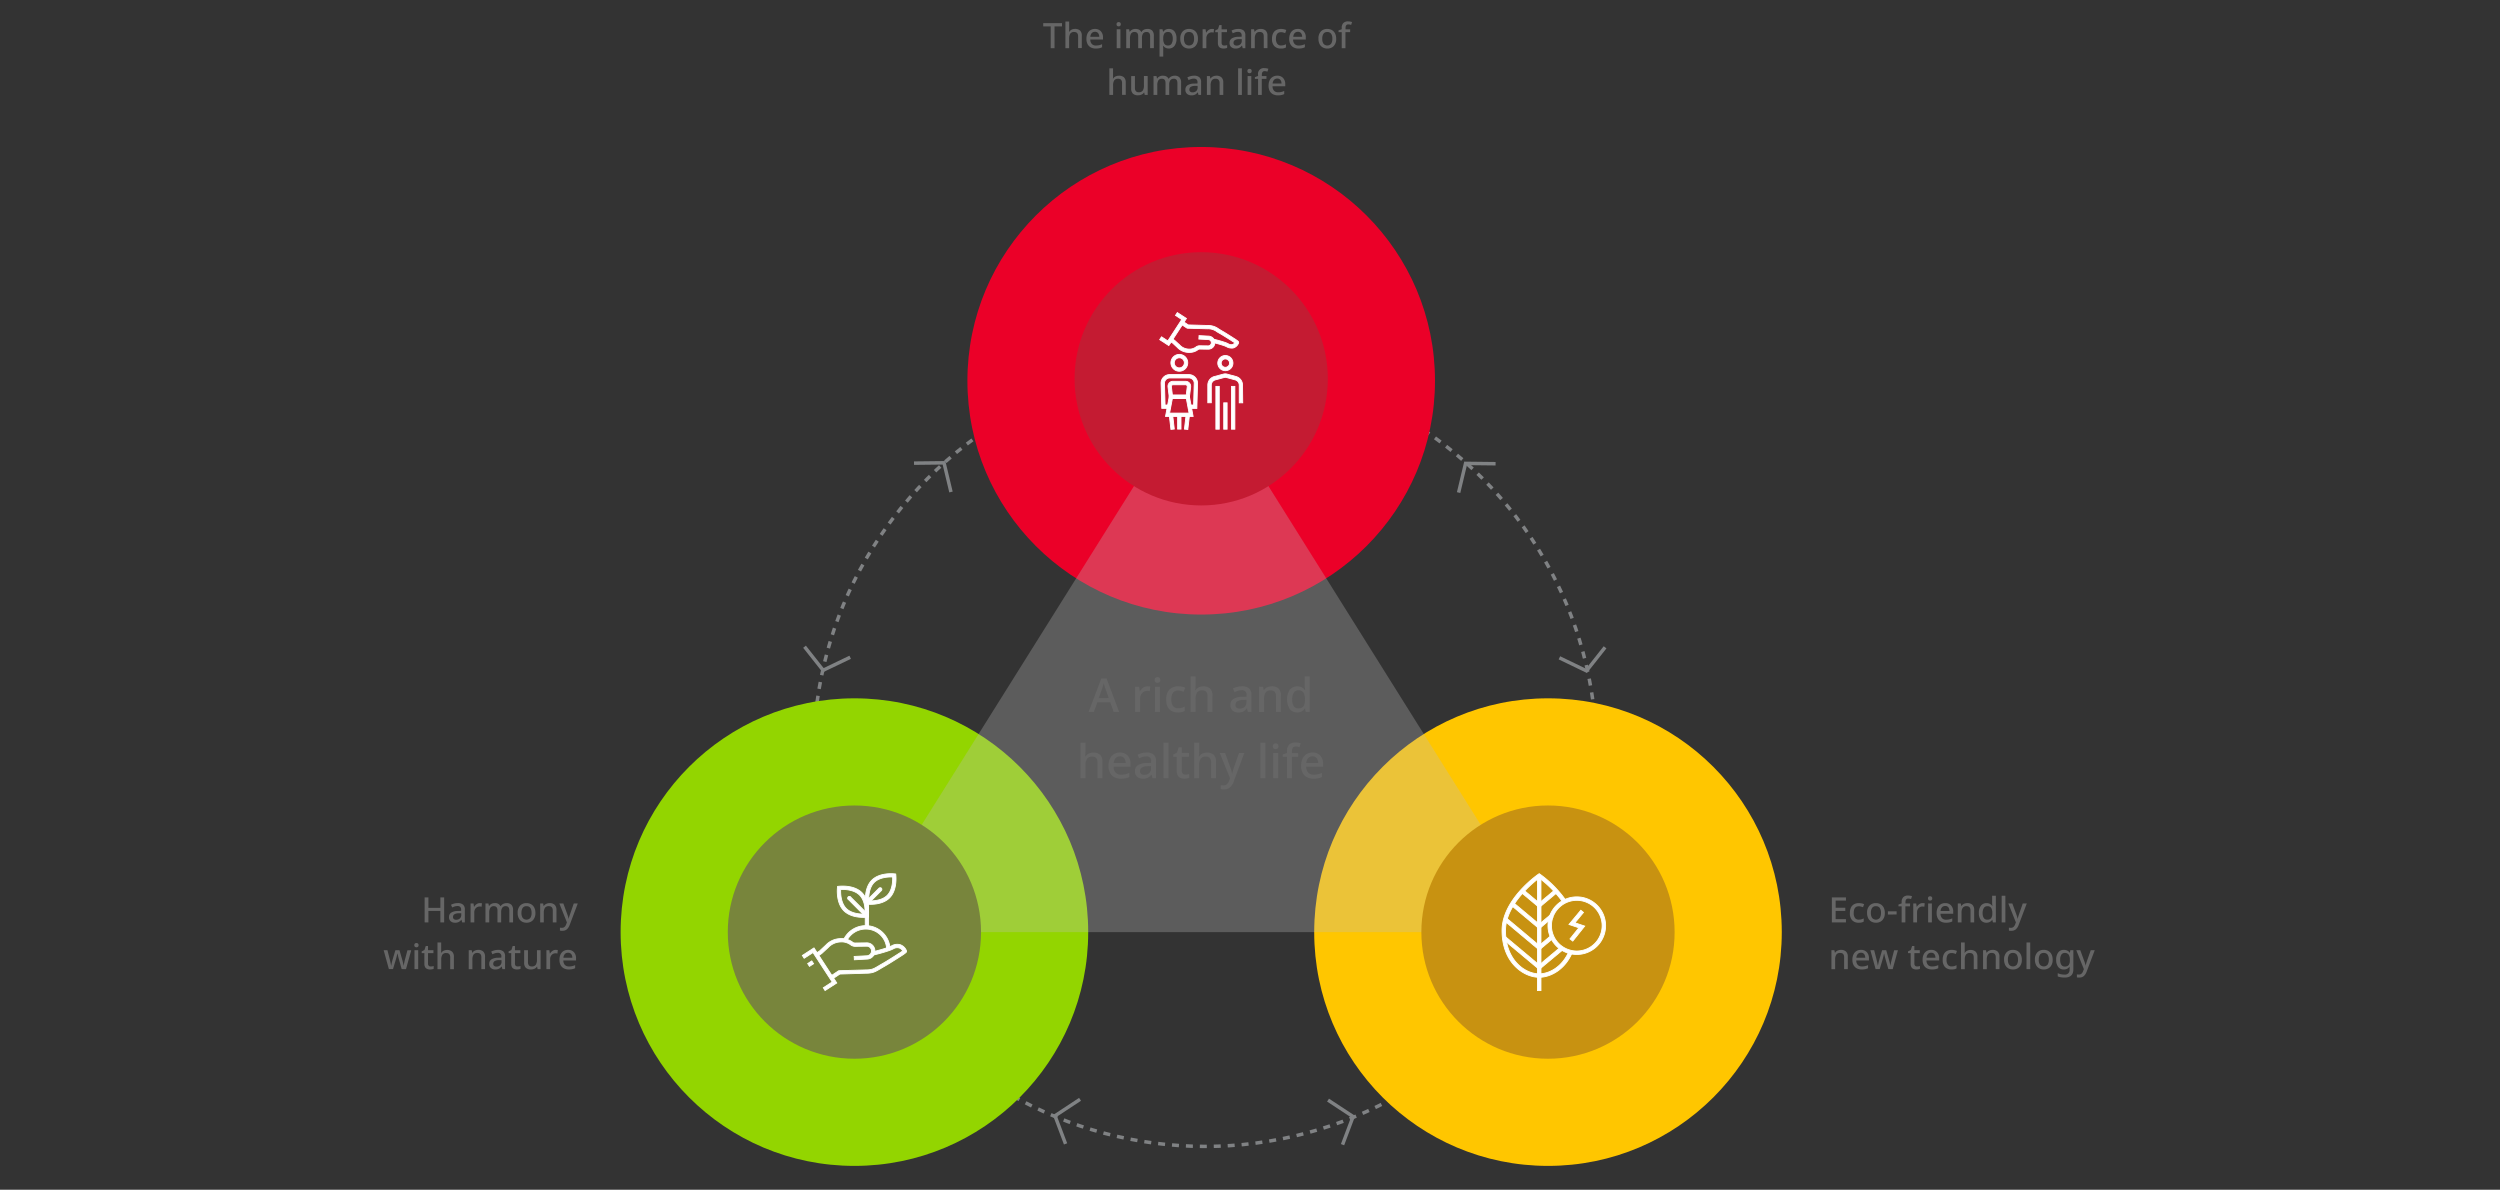 <svg xmlns="http://www.w3.org/2000/svg" viewBox="0 0 1434.73 682.77"><rect x="0" y="0" width="1434.73" height="682.77" fill="#333333" stroke="none"/><defs><style>.cls-1,.cls-2,.cls-3,.cls-4,.cls-5,.cls-6,.cls-7{fill:none;}.cls-2,.cls-3,.cls-4,.cls-5,.cls-6,.cls-7{stroke:#808284;}.cls-2{stroke-width:2px;stroke-dasharray:4;}.cls-3{stroke-width:2px;}.cls-4{stroke-width:2px;}.cls-5{stroke-miterlimit:4;stroke-width:2px;}.cls-6{stroke-width:2px;}.cls-7{stroke-width:2px;}.cls-8{fill:#ffc600;}.cls-9{fill:#eb0028;}.cls-10{fill:#93d500;}.cls-11{fill:#bbb;opacity:0.3;}.cls-12{isolation:isolate;}.cls-13{fill:#666;}.cls-14{fill:#c89211;}.cls-15,.cls-17,.cls-19,.cls-20{fill:#fff;stroke:#fff;}.cls-15{stroke-miterlimit:10;stroke-width:0.5px;}.cls-16{fill:#78853c;}.cls-17{stroke-miterlimit:10;stroke-width:0.5px;}.cls-18{fill:#c41b32;}.cls-19{stroke-miterlimit:10;stroke-width:0.5px;}.cls-20{stroke-miterlimit:10;stroke-width:0.5px;}</style></defs><g id="Layer_2" data-name="Layer 2"><g id="Layer_1-2" data-name="Layer 1"><g id="Arrows"><g id="Ellipse_36" data-name="Ellipse 36"><circle class="cls-1" cx="691.59" cy="433.19" r="225.85"/><circle class="cls-2" cx="691.59" cy="433.19" r="224.73"/></g><g id="Arrows-2"><path id="Path_2371" data-name="Path 2371" class="cls-3" d="M524.54,265.8l17.22-.2,4,16.76"/><path id="Path_2372" data-name="Path 2372" class="cls-4" d="M487.91,377.2l-15.52,7.45-10.68-13.5"/></g><g id="Arrows-3"><path id="Path_2371-2" data-name="Path 2371-2" class="cls-5" d="M858.3,266.13l-17.22-.2-4,16.76"/><path id="Path_2372-2" data-name="Path 2372-2" class="cls-4" d="M894.93,377.52,910.46,385l10.68-13.51"/></g><g id="Arrows-4"><path id="Path_2371-3" data-name="Path 2371-3" class="cls-6" d="M770.47,656.92l6.07-16.11-14.39-9.47"/><path id="Path_2372-3" data-name="Path 2372-3" class="cls-7" d="M619.83,630.89l-14.38,9.47,6.07,16.11"/></g></g><circle id="Ellipse_31" data-name="Ellipse 31" class="cls-8" cx="888.38" cy="534.93" r="134.17"/><circle id="Ellipse_30" data-name="Ellipse 30" class="cls-9" cx="689.36" cy="218.52" r="134.17"/><circle id="Ellipse_32" data-name="Ellipse 32" class="cls-10" cx="490.34" cy="534.93" r="134.17"/><path id="Polygon_2" data-name="Polygon 2" class="cls-11" d="M689.36,217.4l199,317.53h-398Z"/><g id="Medium_length_displa" data-name="Medium length displa" class="cls-12"><g class="cls-12"><path class="cls-13" d="M639.15,408.59l-2-5.53h-7.4l-2,5.53h-3l7.28-19.24h3l7.25,19.24Zm-2.84-8-1.93-5.4c-.07-.19-.17-.49-.3-.88s-.25-.81-.37-1.24-.23-.77-.3-1q-.21.82-.48,1.77c-.18.63-.32,1.09-.43,1.39l-1.93,5.4Z"/><path class="cls-13" d="M658.56,393.86a8.71,8.71,0,0,1,1.58.13l-.3,2.66a5.29,5.29,0,0,0-1.45-.19,4,4,0,0,0-2,.54,4,4,0,0,0-1.51,1.54,4.75,4.75,0,0,0-.58,2.43v7.62h-2.84V394.12h2.25l.38,2.58h.1a6.83,6.83,0,0,1,1.8-2A4.24,4.24,0,0,1,658.56,393.86Z"/><path class="cls-13" d="M664.27,388.62a1.79,1.79,0,0,1,1.13.38,1.5,1.5,0,0,1,.48,1.26,1.52,1.52,0,0,1-.48,1.25,1.86,1.86,0,0,1-2.28,0,1.5,1.5,0,0,1-.49-1.25,1.48,1.48,0,0,1,.49-1.26A1.81,1.81,0,0,1,664.27,388.62Zm1.4,5.5v14.47h-2.85V394.12Z"/><path class="cls-13" d="M675.94,408.86a6.62,6.62,0,0,1-4.83-1.79q-1.82-1.79-1.82-5.62a9.26,9.26,0,0,1,.88-4.35,5.63,5.63,0,0,1,2.45-2.45,7.63,7.63,0,0,1,3.54-.79,10.33,10.33,0,0,1,2.27.24,7.92,7.92,0,0,1,1.75.59l-.86,2.31c-.5-.18-1-.35-1.58-.5a6.14,6.14,0,0,0-1.61-.23q-3.92,0-3.92,5.15a6.22,6.22,0,0,0,1,3.76,3.32,3.32,0,0,0,2.84,1.29,7.63,7.63,0,0,0,2.12-.27,8,8,0,0,0,1.72-.7V408a5.8,5.8,0,0,1-1.69.67A10.05,10.05,0,0,1,675.94,408.86Z"/><path class="cls-13" d="M686.11,388.19v5.45c0,.45,0,.9-.05,1.34s-.07.82-.11,1.1h.19a4.43,4.43,0,0,1,1.86-1.65,6,6,0,0,1,2.54-.55,5.51,5.51,0,0,1,3.9,1.26,5.28,5.28,0,0,1,1.36,4v9.42H693v-9q0-3.37-3-3.38a3.33,3.33,0,0,0-3.06,1.34,7.27,7.27,0,0,0-.83,3.79v7.27h-2.84v-20.4Z"/><path class="cls-13" d="M712.76,393.86a6,6,0,0,1,4.06,1.19,4.72,4.72,0,0,1,1.36,3.74v9.8h-2l-.57-2h-.1a6.56,6.56,0,0,1-2,1.74,6.22,6.22,0,0,1-2.85.55,5,5,0,0,1-3.25-1.06,4.05,4.05,0,0,1-1.29-3.32,3.8,3.8,0,0,1,1.68-3.36,9.63,9.63,0,0,1,5.11-1.25l2.47-.08V399a2.48,2.48,0,0,0-2.77-2.9,6.86,6.86,0,0,0-2.12.33,13.87,13.87,0,0,0-2,.77l-.92-2.06a11.51,11.51,0,0,1,2.35-.9A10.59,10.59,0,0,1,712.76,393.86Zm2.6,7.78-1.93.05a6.35,6.35,0,0,0-3.42.83,2.36,2.36,0,0,0-1,2,1.92,1.92,0,0,0,.67,1.64,2.79,2.79,0,0,0,1.74.51,4.19,4.19,0,0,0,2.78-.94,3.5,3.5,0,0,0,1.11-2.82Z"/><path class="cls-13" d="M729.88,393.86a5.42,5.42,0,0,1,3.86,1.26,5.31,5.31,0,0,1,1.34,4.05v9.42h-2.81v-9c0-2.25-1-3.38-3-3.38a3.35,3.35,0,0,0-3,1.32,7,7,0,0,0-.84,3.78v7.3h-2.85V394.12h2.26l.4,1.94h.16a4.27,4.27,0,0,1,1.92-1.67A6.49,6.49,0,0,1,729.88,393.86Z"/><path class="cls-13" d="M744.42,408.86a5.25,5.25,0,0,1-4.21-1.88,10.66,10.66,0,0,1,0-11.22,5.85,5.85,0,0,1,6.92-1.29,5.64,5.64,0,0,1,1.69,1.51H749c0-.25-.08-.62-.13-1.1a10.35,10.35,0,0,1-.08-1.26v-5.43h2.84v20.4h-2.23l-.48-1.93h-.13a5.55,5.55,0,0,1-1.67,1.55A5.08,5.08,0,0,1,744.42,408.86Zm.67-2.34a3.4,3.4,0,0,0,2.94-1.15,6,6,0,0,0,.87-3.52v-.43a7.62,7.62,0,0,0-.81-3.89,3.27,3.27,0,0,0-3-1.34,2.91,2.91,0,0,0-2.63,1.4,7.16,7.16,0,0,0-.89,3.86,6.72,6.72,0,0,0,.89,3.76A3,3,0,0,0,745.09,406.52Z"/></g><g class="cls-12"><path class="cls-13" d="M622.94,426.21v5.45c0,.44,0,.89-.05,1.34s-.07.81-.11,1.1H623a4.45,4.45,0,0,1,1.87-1.65,5.78,5.78,0,0,1,2.53-.55,5.55,5.55,0,0,1,3.91,1.26,5.27,5.27,0,0,1,1.35,4v9.42h-2.82v-9c0-2.26-1-3.38-3-3.38a3.29,3.29,0,0,0-3.06,1.34,7.11,7.11,0,0,0-.84,3.78v7.27H620.1V426.21Z"/><path class="cls-13" d="M642.69,431.87a5.86,5.86,0,0,1,4.49,1.76,6.75,6.75,0,0,1,1.63,4.79V440H639.1a4.88,4.88,0,0,0,1.17,3.4,4.06,4.06,0,0,0,3.12,1.18,10.89,10.89,0,0,0,2.48-.25,12.4,12.4,0,0,0,2.24-.77v2.37a10.32,10.32,0,0,1-2.2.73,13.18,13.18,0,0,1-2.63.23,8,8,0,0,1-3.7-.83,5.92,5.92,0,0,1-2.51-2.47,8.38,8.38,0,0,1-.9-4.08,9.5,9.5,0,0,1,.82-4.13,6.08,6.08,0,0,1,2.28-2.59A6.42,6.42,0,0,1,642.69,431.87Zm0,2.2a3.21,3.21,0,0,0-2.45,1,4.62,4.62,0,0,0-1.09,2.82H646a4.6,4.6,0,0,0-.82-2.75A2.87,2.87,0,0,0,642.69,434.07Z"/><path class="cls-13" d="M658,431.87a6,6,0,0,1,4.07,1.2,4.73,4.73,0,0,1,1.35,3.74v9.79h-2l-.56-2h-.11a6.49,6.49,0,0,1-2,1.73,6.11,6.11,0,0,1-2.86.55,4.93,4.93,0,0,1-3.25-1.06,4,4,0,0,1-1.28-3.31,3.8,3.8,0,0,1,1.67-3.37,9.73,9.73,0,0,1,5.11-1.25l2.47-.08V437a2.47,2.47,0,0,0-2.76-2.9,7.16,7.16,0,0,0-2.12.32,14.55,14.55,0,0,0-2,.78l-.91-2.07a11.88,11.88,0,0,1,2.35-.9A10.52,10.52,0,0,1,658,431.87Zm2.61,7.78-1.94.06a6.41,6.41,0,0,0-3.42.83,2.36,2.36,0,0,0-1,2,1.91,1.91,0,0,0,.67,1.64,2.82,2.82,0,0,0,1.75.51,4.13,4.13,0,0,0,2.77-.94,3.48,3.48,0,0,0,1.12-2.82Z"/><path class="cls-13" d="M670.6,446.6h-2.84V426.21h2.84Z"/><path class="cls-13" d="M680.26,444.56a6.23,6.23,0,0,0,2.18-.35v2.15a5.17,5.17,0,0,1-1.24.36,8.22,8.22,0,0,1-1.55.15,5.66,5.66,0,0,1-2.17-.4,3.19,3.19,0,0,1-1.56-1.4,5.33,5.33,0,0,1-.6-2.76v-8h-2V433l2.12-1.07,1-3.06h1.74v3.25h4.13v2.17h-4.13v7.95a2.33,2.33,0,0,0,.58,1.74A2,2,0,0,0,680.26,444.56Z"/><path class="cls-13" d="M688.18,426.21v5.45c0,.44,0,.89-.06,1.34s-.07.81-.1,1.1h.19a4.37,4.37,0,0,1,1.86-1.65,5.83,5.83,0,0,1,2.54-.55,5.51,5.51,0,0,1,3.9,1.26,5.27,5.27,0,0,1,1.36,4v9.42h-2.82v-9c0-2.26-1-3.38-3-3.38a3.29,3.29,0,0,0-3.06,1.34,7.21,7.21,0,0,0-.83,3.78v7.27h-2.85V426.21Z"/><path class="cls-13" d="M700,432.14h3.06l3,8.21c.24.63.44,1.23.62,1.8a10.38,10.38,0,0,1,.38,1.72h.1a16.61,16.61,0,0,1,.42-1.64c.19-.63.4-1.26.63-1.91l2.84-8.18h3.06L708,448.56a8.26,8.26,0,0,1-2.07,3.29,4.81,4.81,0,0,1-3.4,1.19,9.4,9.4,0,0,1-1.15-.06l-.83-.15v-2.26a5.91,5.91,0,0,0,.69.11,6.44,6.44,0,0,0,.89.06,2.74,2.74,0,0,0,2-.72,4.72,4.72,0,0,0,1.18-1.86l.6-1.56Z"/><path class="cls-13" d="M726.2,446.6h-2.84V426.21h2.84Z"/><path class="cls-13" d="M732.1,426.64a1.78,1.78,0,0,1,1.13.37,1.88,1.88,0,0,1,0,2.51,1.74,1.74,0,0,1-1.13.39,1.78,1.78,0,0,1-1.15-.39,1.88,1.88,0,0,1,0-2.51A1.82,1.82,0,0,1,732.1,426.64Zm1.4,5.5V446.6h-2.84V432.14Z"/><path class="cls-13" d="M745,434.31h-3.57V446.6H738.6V434.31h-2.44V433l2.44-.88v-.92a5.14,5.14,0,0,1,1.27-3.93,5.08,5.08,0,0,1,3.56-1.17,8.36,8.36,0,0,1,1.72.17,10.65,10.65,0,0,1,1.31.34l-.72,2.18c-.31-.09-.65-.18-1-.26a5.57,5.57,0,0,0-1.16-.12c-1.41,0-2.12.94-2.12,2.82v.94H745Z"/><path class="cls-13" d="M753.22,431.87a5.82,5.82,0,0,1,4.48,1.76,6.71,6.71,0,0,1,1.64,4.79V440h-9.71a4.92,4.92,0,0,0,1.16,3.4,4.1,4.1,0,0,0,3.13,1.18,10.89,10.89,0,0,0,2.48-.25,12.67,12.67,0,0,0,2.24-.77v2.37a10.32,10.32,0,0,1-2.2.73,13.25,13.25,0,0,1-2.63.23,8,8,0,0,1-3.7-.83,5.92,5.92,0,0,1-2.51-2.47,8.38,8.38,0,0,1-.9-4.08,9.5,9.5,0,0,1,.82-4.13,6.08,6.08,0,0,1,2.28-2.59A6.42,6.42,0,0,1,753.22,431.87Zm0,2.2a3.19,3.19,0,0,0-2.45,1,4.62,4.62,0,0,0-1.09,2.82h6.82a4.6,4.6,0,0,0-.82-2.75A2.87,2.87,0,0,0,753.22,434.07Z"/></g></g><g id="Ecotech"><g id="Medium_length_displa-2" data-name="Medium length displa-2" class="cls-12"><g class="cls-12"><path class="cls-13" d="M1059.38,529.34h-8.09V515h8.09v1.85h-5.91v4.11H1059v1.83h-5.55v4.71h5.91Z"/><path class="cls-13" d="M1066.63,529.54a4.92,4.92,0,0,1-3.62-1.34,5.63,5.63,0,0,1-1.37-4.21,7,7,0,0,1,.66-3.26,4.17,4.17,0,0,1,1.83-1.84,5.76,5.76,0,0,1,2.66-.6,7.71,7.71,0,0,1,1.7.18,5.63,5.63,0,0,1,1.32.45l-.65,1.73c-.37-.14-.77-.26-1.18-.38a4.77,4.77,0,0,0-1.21-.17q-2.94,0-2.94,3.87a4.57,4.57,0,0,0,.73,2.81,2.48,2.48,0,0,0,2.13,1,6,6,0,0,0,1.59-.2,6.81,6.81,0,0,0,1.29-.52v1.85a4.67,4.67,0,0,1-1.27.5A7.33,7.33,0,0,1,1066.63,529.54Z"/><path class="cls-13" d="M1081.68,523.91a5.81,5.81,0,0,1-1.39,4.16,4.89,4.89,0,0,1-3.74,1.47,5.21,5.21,0,0,1-2.61-.65,4.66,4.66,0,0,1-1.79-1.91,6.7,6.7,0,0,1-.65-3.07,5.82,5.82,0,0,1,1.37-4.16,4.89,4.89,0,0,1,3.74-1.46,5.16,5.16,0,0,1,2.63.66,4.63,4.63,0,0,1,1.79,1.9A6.59,6.59,0,0,1,1081.68,523.91Zm-8,0a5,5,0,0,0,.7,2.85,2.86,2.86,0,0,0,4.4,0,5,5,0,0,0,.7-2.85,4.88,4.88,0,0,0-.7-2.85,2.52,2.52,0,0,0-2.22-1,2.46,2.46,0,0,0-2.19,1A5,5,0,0,0,1073.69,523.91Z"/><path class="cls-13" d="M1083.45,524.85V523h5v1.81Z"/><path class="cls-13" d="M1096.15,520.12h-2.67v9.22h-2.14v-9.22h-1.83v-1l1.83-.67v-.68a3.84,3.84,0,0,1,1-2.95,3.79,3.79,0,0,1,2.66-.88,6.4,6.4,0,0,1,1.29.13,7,7,0,0,1,1,.26l-.55,1.63c-.22-.07-.48-.13-.76-.19a4.14,4.14,0,0,0-.87-.09c-1.06,0-1.58.7-1.58,2.11v.7h2.67Z"/><path class="cls-13" d="M1103.4,518.29a6.18,6.18,0,0,1,1.18.1l-.22,2a3.91,3.91,0,0,0-1.08-.15,3.07,3.07,0,0,0-2.67,1.56,3.6,3.6,0,0,0-.43,1.82v5.72H1098V518.49h1.69l.29,1.93h.08a5,5,0,0,1,1.34-1.49A3.16,3.16,0,0,1,1103.4,518.29Z"/><path class="cls-13" d="M1107.68,514.37a1.32,1.32,0,0,1,.85.28,1.12,1.12,0,0,1,.36.94,1.14,1.14,0,0,1-.36.94,1.27,1.27,0,0,1-.85.29,1.3,1.3,0,0,1-.86-.29,1.14,1.14,0,0,1-.36-.94,1.12,1.12,0,0,1,.36-.94A1.35,1.35,0,0,1,1107.68,514.37Zm1,4.12v10.85h-2.13V518.49Z"/><path class="cls-13" d="M1116.34,518.29a4.37,4.37,0,0,1,3.36,1.32,5.06,5.06,0,0,1,1.23,3.59v1.17h-7.29a3.76,3.76,0,0,0,.88,2.56,3,3,0,0,0,2.34.88,8,8,0,0,0,1.86-.19,9.8,9.8,0,0,0,1.68-.57v1.77a7.61,7.61,0,0,1-1.65.55,9.38,9.38,0,0,1-2,.17,6.05,6.05,0,0,1-2.78-.62,4.47,4.47,0,0,1-1.88-1.85,6.3,6.3,0,0,1-.67-3.06,7.05,7.05,0,0,1,.61-3.1,4.51,4.51,0,0,1,1.71-1.94A4.81,4.81,0,0,1,1116.34,518.29Zm0,1.65a2.37,2.37,0,0,0-1.84.75,3.39,3.39,0,0,0-.82,2.11h5.11a3.45,3.45,0,0,0-.61-2.06A2.16,2.16,0,0,0,1116.34,519.94Z"/><path class="cls-13" d="M1129.08,518.29a4.06,4.06,0,0,1,2.89,1,4,4,0,0,1,1,3v7.06h-2.11v-6.76c0-1.69-.75-2.54-2.24-2.54a2.49,2.49,0,0,0-2.28,1,5.29,5.29,0,0,0-.63,2.84v5.47h-2.14V518.49h1.69l.3,1.45h.12a3.19,3.19,0,0,1,1.44-1.25A4.93,4.93,0,0,1,1129.08,518.29Z"/><path class="cls-13" d="M1140,529.54a3.91,3.91,0,0,1-3.15-1.41,6.3,6.3,0,0,1-1.19-4.18,6.37,6.37,0,0,1,1.21-4.23,4,4,0,0,1,3.17-1.43,4.05,4.05,0,0,1,2,.46,4.35,4.35,0,0,1,1.27,1.13h.12c0-.19-.06-.46-.1-.82a8.93,8.93,0,0,1-.06-.95v-4.06h2.13v15.29h-1.67l-.36-1.45h-.1a4,4,0,0,1-1.25,1.17A3.87,3.87,0,0,1,1140,529.54Zm.51-1.75a2.57,2.57,0,0,0,2.2-.86,4.65,4.65,0,0,0,.66-2.64V524a5.64,5.64,0,0,0-.62-2.92,2.43,2.43,0,0,0-2.26-1,2.18,2.18,0,0,0-2,1.05,5.32,5.32,0,0,0-.67,2.9,5,5,0,0,0,.67,2.82A2.24,2.24,0,0,0,1140.49,527.79Z"/><path class="cls-13" d="M1150.87,529.34h-2.13V514.05h2.13Z"/><path class="cls-13" d="M1152.56,518.49h2.3l2.25,6.16c.17.47.33.92.46,1.35a7.48,7.48,0,0,1,.29,1.29h.08a11.05,11.05,0,0,1,.31-1.23c.14-.47.3-.95.47-1.43l2.13-6.14h2.3l-4.65,12.32a6.25,6.25,0,0,1-1.56,2.47,3.65,3.65,0,0,1-2.55.89,7,7,0,0,1-.86,0c-.24,0-.45-.07-.63-.11v-1.69l.53.08a4.68,4.68,0,0,0,.66,0,2.09,2.09,0,0,0,1.49-.53,3.74,3.74,0,0,0,.89-1.4l.44-1.17Z"/></g><g class="cls-12"><path class="cls-13" d="M1056.55,545.12a4.06,4.06,0,0,1,2.89,1,4,4,0,0,1,1,3v7.06h-2.11v-6.76c0-1.69-.75-2.53-2.24-2.53a2.49,2.49,0,0,0-2.28,1,5.28,5.28,0,0,0-.64,2.84v5.47h-2.13V545.32h1.69l.3,1.45h.12a3.16,3.16,0,0,1,1.44-1.24A4.77,4.77,0,0,1,1056.55,545.12Z"/><path class="cls-13" d="M1068,545.12a4.37,4.37,0,0,1,3.36,1.32,5.06,5.06,0,0,1,1.22,3.59v1.17h-7.28a3.77,3.77,0,0,0,.87,2.56,3.08,3.08,0,0,0,2.35.88,8,8,0,0,0,1.86-.19,10.42,10.42,0,0,0,1.68-.57v1.77a7.11,7.11,0,0,1-1.65.55,9.44,9.44,0,0,1-2,.17,5.93,5.93,0,0,1-2.78-.62,4.47,4.47,0,0,1-1.88-1.85,6.3,6.3,0,0,1-.67-3.06,7.08,7.08,0,0,1,.61-3.1,4.57,4.57,0,0,1,1.71-1.94A4.81,4.81,0,0,1,1068,545.12Zm0,1.65a2.41,2.41,0,0,0-1.85.75,3.47,3.47,0,0,0-.81,2.11h5.11a3.47,3.47,0,0,0-.61-2.06A2.16,2.16,0,0,0,1068,546.77Z"/><path class="cls-13" d="M1083.71,556.15l-1.55-5.41c-.09-.35-.2-.75-.32-1.2s-.23-.88-.32-1.29-.17-.72-.22-1h-.08c0,.23-.11.54-.2,1l-.31,1.29c-.12.45-.23.86-.34,1.22l-1.61,5.39h-2.37l-3-10.84h2.17l1.41,5.49c.15.56.29,1.16.41,1.8s.22,1.15.28,1.54h.08c0-.23.09-.53.17-.91s.15-.77.24-1.14.17-.69.25-.93l1.73-5.85h2.34l1.69,5.85c.08.27.16.59.26,1s.18.73.25,1.09.12.67.15.91h.08c0-.21.08-.51.14-.88s.15-.78.25-1.21.2-.84.3-1.23l1.44-5.49h2.16l-3,10.84Z"/><path class="cls-13" d="M1100.22,554.64a4.69,4.69,0,0,0,1.63-.26V556a3.74,3.74,0,0,1-.93.27,5.79,5.79,0,0,1-1.17.11,4.25,4.25,0,0,1-1.62-.3,2.4,2.4,0,0,1-1.17-1,4,4,0,0,1-.45-2.08v-6H1095v-1l1.59-.81.75-2.29h1.31v2.43h3.1V547h-3.1v5.95a1.75,1.75,0,0,0,.43,1.31A1.57,1.57,0,0,0,1100.22,554.64Z"/><path class="cls-13" d="M1108.29,545.12a4.37,4.37,0,0,1,3.36,1.32,5.06,5.06,0,0,1,1.23,3.59v1.17h-7.29a3.72,3.72,0,0,0,.88,2.56,3,3,0,0,0,2.34.88,8,8,0,0,0,1.86-.19,10.1,10.1,0,0,0,1.68-.57v1.77a7.11,7.11,0,0,1-1.65.55,9.44,9.44,0,0,1-2,.17,5.93,5.93,0,0,1-2.78-.62,4.47,4.47,0,0,1-1.88-1.85,6.3,6.3,0,0,1-.67-3.06,7.08,7.08,0,0,1,.61-3.1,4.57,4.57,0,0,1,1.71-1.94A4.81,4.81,0,0,1,1108.29,545.12Zm0,1.65a2.37,2.37,0,0,0-1.84.75,3.41,3.41,0,0,0-.82,2.11h5.11a3.47,3.47,0,0,0-.61-2.06A2.16,2.16,0,0,0,1108.29,546.77Z"/><path class="cls-13" d="M1119.9,556.37a5,5,0,0,1-3.62-1.33,5.67,5.67,0,0,1-1.37-4.22,7,7,0,0,1,.66-3.26,4.28,4.28,0,0,1,1.83-1.84,5.76,5.76,0,0,1,2.66-.6,7.14,7.14,0,0,1,1.7.19,5.65,5.65,0,0,1,1.32.44l-.64,1.73c-.38-.14-.78-.26-1.19-.37a4.36,4.36,0,0,0-1.21-.17c-2,0-2.94,1.28-2.94,3.86a4.62,4.62,0,0,0,.73,2.82,2.49,2.49,0,0,0,2.13,1,5.58,5.58,0,0,0,1.59-.2,6.21,6.21,0,0,0,1.29-.52v1.85a4.26,4.26,0,0,1-1.27.5A7.27,7.27,0,0,1,1119.9,556.37Z"/><path class="cls-13" d="M1127.53,540.88V545c0,.34,0,.67,0,1s-.06.61-.08.82h.14a3.21,3.21,0,0,1,1.4-1.23,4.3,4.3,0,0,1,1.9-.42,4.16,4.16,0,0,1,2.93,1,4,4,0,0,1,1,3v7.06h-2.11v-6.76c0-1.69-.75-2.53-2.24-2.53a2.48,2.48,0,0,0-2.29,1,5.37,5.37,0,0,0-.62,2.84v5.45h-2.14V540.88Z"/><path class="cls-13" d="M1143.57,545.12a4.06,4.06,0,0,1,2.89,1,4,4,0,0,1,1,3v7.06h-2.11v-6.76c0-1.69-.75-2.53-2.24-2.53a2.49,2.49,0,0,0-2.28,1,5.29,5.29,0,0,0-.63,2.84v5.47h-2.14V545.32h1.69l.3,1.45h.13a3.09,3.09,0,0,1,1.43-1.24A4.77,4.77,0,0,1,1143.57,545.12Z"/><path class="cls-13" d="M1160.31,550.74a5.82,5.82,0,0,1-1.39,4.17,4.92,4.92,0,0,1-3.74,1.46,5.11,5.11,0,0,1-2.61-.65,4.6,4.6,0,0,1-1.79-1.91,6.67,6.67,0,0,1-.65-3.07,5.83,5.83,0,0,1,1.37-4.16,4.89,4.89,0,0,1,3.74-1.46,5.16,5.16,0,0,1,2.63.66,4.63,4.63,0,0,1,1.79,1.9A6.59,6.59,0,0,1,1160.31,550.74Zm-8,0a5,5,0,0,0,.7,2.86,2.88,2.88,0,0,0,4.4,0,5,5,0,0,0,.7-2.86,4.9,4.9,0,0,0-.7-2.85,2.51,2.51,0,0,0-2.22-1,2.46,2.46,0,0,0-2.19,1A5,5,0,0,0,1152.32,550.74Z"/><path class="cls-13" d="M1165.14,556.17H1163V540.88h2.13Z"/><path class="cls-13" d="M1178,550.74a5.82,5.82,0,0,1-1.39,4.17,4.92,4.92,0,0,1-3.74,1.46,5.11,5.11,0,0,1-2.61-.65,4.66,4.66,0,0,1-1.79-1.91,6.67,6.67,0,0,1-.65-3.07,5.83,5.83,0,0,1,1.37-4.16,4.89,4.89,0,0,1,3.74-1.46,5.16,5.16,0,0,1,2.63.66,4.63,4.63,0,0,1,1.79,1.9A6.59,6.59,0,0,1,1178,550.74Zm-8,0a5,5,0,0,0,.7,2.86,2.88,2.88,0,0,0,4.4,0,5,5,0,0,0,.7-2.86,4.9,4.9,0,0,0-.7-2.85,2.51,2.51,0,0,0-2.22-1,2.46,2.46,0,0,0-2.19,1A5,5,0,0,0,1170.05,550.74Z"/><path class="cls-13" d="M1184.48,545.12a4.3,4.3,0,0,1,1.89.41,3.63,3.63,0,0,1,1.43,1.22h.1l.24-1.43h1.74v11c0,3.13-1.68,4.69-5,4.69a13.15,13.15,0,0,1-2.15-.16,7.63,7.63,0,0,1-1.81-.5v-1.87a7.56,7.56,0,0,0,1.88.63,11.1,11.1,0,0,0,2.2.21,2.73,2.73,0,0,0,2-.75,2.91,2.91,0,0,0,.73-2.13v-.36c0-.17,0-.4,0-.68s0-.5,0-.65h-.08a3.33,3.33,0,0,1-1.38,1.24,4.3,4.3,0,0,1-1.88.39,3.85,3.85,0,0,1-3.21-1.47,6.55,6.55,0,0,1-1.16-4.12,6.72,6.72,0,0,1,1.16-4.14A3.81,3.81,0,0,1,1184.48,545.12Zm.44,1.78a2.21,2.21,0,0,0-1.94,1,5.22,5.22,0,0,0-.67,2.91,5.11,5.11,0,0,0,.67,2.88,2.26,2.26,0,0,0,2,1,2.72,2.72,0,0,0,2.19-.81,4.11,4.11,0,0,0,.69-2.67v-.4a4.91,4.91,0,0,0-.7-3A2.64,2.64,0,0,0,1184.92,546.9Z"/><path class="cls-13" d="M1191.57,545.32h2.29l2.25,6.16c.18.47.33.92.47,1.35a7.44,7.44,0,0,1,.28,1.29h.08c.07-.35.17-.76.31-1.23s.3-.94.47-1.43l2.14-6.14h2.29l-4.65,12.32a6.25,6.25,0,0,1-1.56,2.47,3.64,3.64,0,0,1-2.54.89,5.51,5.51,0,0,1-.87,0,6,6,0,0,1-.62-.11v-1.69a4.14,4.14,0,0,0,.52.08,4.92,4.92,0,0,0,.67,0,2.08,2.08,0,0,0,1.48-.53,3.55,3.55,0,0,0,.89-1.4l.44-1.17Z"/></g></g><g id="Ball"><circle id="Ellipse_35" data-name="Ellipse 35" class="cls-14" cx="888.38" cy="534.93" r="72.67"/><g id="Eco_tech" data-name="Eco tech"><g id="Group_1295" data-name="Group 1295"><g id="Group_1288" data-name="Group 1288"><path id="Path_2347" data-name="Path 2347" class="cls-15" d="M883.34,560.87c-8.86,0-21.33-8.32-21.33-26.82,0-17.69,19.91-31.68,20.76-32.27l.57-.39.57.39a63.85,63.85,0,0,1,14.79,15.05L897.05,518a63.08,63.08,0,0,0-13.71-14.11C880.09,506.26,864,519,864,534.05c0,17.12,11.3,24.83,19.33,24.83,5.78,0,13.3-4,17.07-12.92l1.84.79C898.12,556.51,889.77,560.87,883.34,560.87Z"/></g><g id="Group_1294" data-name="Group 1294"><g id="Group_1289" data-name="Group 1289"><rect id="Rectangle_470" data-name="Rectangle 470" class="cls-15" x="882.34" y="503.05" width="2" height="65.43"/></g><g id="Group_1290" data-name="Group 1290"><path id="Path_2348" data-name="Path 2348" class="cls-15" d="M883.34,533l-16.08-13.46,1.28-1.53,14.8,12.38,6.53-5.46,1.28,1.53Z"/></g><g id="Group_1291" data-name="Group 1291"><path id="Path_2349" data-name="Path 2349" class="cls-15" d="M883.34,545.19,863.27,528.4l1.28-1.53,18.78,15.72,6.79-5.68,1.29,1.53Z"/></g><g id="Group_1292" data-name="Group 1292"><path id="Path_2350" data-name="Path 2350" class="cls-15" d="M883.34,520.82l-10.4-8.69,1.28-1.54,9.11,7.63,9.12-7.63,1.28,1.54Z"/></g><g id="Group_1293" data-name="Group 1293"><path id="Path_2351" data-name="Path 2351" class="cls-15" d="M883.34,556.38l-20.65-17.26,1.28-1.53,19.36,16.19,12.37-10.35L897,545Z"/></g></g></g><g id="Group_1296" data-name="Group 1296"><path id="Path_2352" data-name="Path 2352" class="cls-15" d="M904.91,547.77a16.53,16.53,0,1,1,16.53-16.53A16.53,16.53,0,0,1,904.91,547.77Zm0-31.07a14.54,14.54,0,1,0,14.54,14.54A14.53,14.53,0,0,0,904.91,516.7Z"/></g><g id="Group_1297" data-name="Group 1297"><path id="Path_2353" data-name="Path 2353" class="cls-15" d="M902.59,540.09,901,538.84l5.11-6.39-5.68-1.91,6.79-8.16,1.53,1.27-4.92,5.93,5.63,1.9Z"/></g></g></g></g><g id="Harmony"><g id="Medium_length_displa-3" data-name="Medium length displa-3" class="cls-12"><g class="cls-12"><path class="cls-13" d="M254.9,529.34h-2.18v-6.56h-6.86v6.56h-2.17V515h2.17v6h6.86v-6h2.18Z"/><path class="cls-13" d="M262.71,518.29a4.5,4.5,0,0,1,3.05.9,3.56,3.56,0,0,1,1,2.8v7.35h-1.51l-.42-1.51h-.08a4.89,4.89,0,0,1-1.48,1.3,4.68,4.68,0,0,1-2.14.41,3.73,3.73,0,0,1-2.44-.79,3.05,3.05,0,0,1-1-2.49,2.85,2.85,0,0,1,1.26-2.52,7.29,7.29,0,0,1,3.84-.94l1.85-.06v-.6a2.17,2.17,0,0,0-.54-1.68,2.22,2.22,0,0,0-1.53-.5,5.28,5.28,0,0,0-1.59.24,10.49,10.49,0,0,0-1.47.59l-.69-1.55a8.61,8.61,0,0,1,1.76-.68A8,8,0,0,1,262.71,518.29Zm2,5.84-1.45,0a4.81,4.81,0,0,0-2.57.62,1.79,1.79,0,0,0-.71,1.49,1.47,1.47,0,0,0,.5,1.23,2.14,2.14,0,0,0,1.31.38,3.1,3.1,0,0,0,2.08-.7,2.62,2.62,0,0,0,.84-2.12Z"/><path class="cls-13" d="M275.4,518.29a6.29,6.29,0,0,1,1.19.1l-.22,2a3.93,3.93,0,0,0-1.09-.15,3,3,0,0,0-1.53.41,3,3,0,0,0-1.13,1.15,3.6,3.6,0,0,0-.43,1.82v5.72h-2.14V518.49h1.69l.28,1.93h.08a5.16,5.16,0,0,1,1.35-1.49A3.15,3.15,0,0,1,275.4,518.29Z"/><path class="cls-13" d="M290.76,518.29a3.71,3.71,0,0,1,2.76,1,4.21,4.21,0,0,1,.92,3v7.06h-2.13v-6.78c0-1.68-.68-2.52-2-2.52a2.32,2.32,0,0,0-2.07.9,4.42,4.42,0,0,0-.63,2.56v5.84h-2.11v-6.78c0-1.68-.69-2.52-2.05-2.52a2.23,2.23,0,0,0-2.11,1,5.75,5.75,0,0,0-.57,2.84v5.47H278.6V518.49h1.7l.3,1.45h.12a3.1,3.1,0,0,1,1.36-1.25,4.32,4.32,0,0,1,1.82-.4,3.27,3.27,0,0,1,3.3,1.75h.16a3.25,3.25,0,0,1,1.45-1.32A4.7,4.7,0,0,1,290.76,518.29Z"/><path class="cls-13" d="M307.26,523.91a5.81,5.81,0,0,1-1.39,4.16,4.89,4.89,0,0,1-3.74,1.47,5.15,5.15,0,0,1-2.6-.65,4.62,4.62,0,0,1-1.8-1.91,6.7,6.7,0,0,1-.65-3.07,5.86,5.86,0,0,1,1.37-4.16,4.89,4.89,0,0,1,3.74-1.46,5.14,5.14,0,0,1,2.63.66,4.57,4.57,0,0,1,1.79,1.9A6.47,6.47,0,0,1,307.26,523.91Zm-8,0a5,5,0,0,0,.7,2.85,2.88,2.88,0,0,0,4.41,0,5,5,0,0,0,.69-2.85,5,5,0,0,0-.69-2.85,2.55,2.55,0,0,0-2.23-1,2.48,2.48,0,0,0-2.19,1A5,5,0,0,0,299.27,523.91Z"/><path class="cls-13" d="M315.46,518.29a4.06,4.06,0,0,1,2.89,1,4,4,0,0,1,1,3v7.06h-2.11v-6.76c0-1.69-.75-2.54-2.24-2.54a2.49,2.49,0,0,0-2.28,1,5.28,5.28,0,0,0-.64,2.84v5.47H310V518.49h1.69l.3,1.45h.12a3.19,3.19,0,0,1,1.44-1.25A4.93,4.93,0,0,1,315.46,518.29Z"/><path class="cls-13" d="M321,518.49h2.29l2.26,6.16c.17.47.33.92.46,1.35a7.44,7.44,0,0,1,.28,1.29h.08c.07-.35.17-.76.31-1.23s.3-.95.48-1.43l2.13-6.14h2.3l-4.65,12.32a6.25,6.25,0,0,1-1.56,2.47,3.65,3.65,0,0,1-2.55.89,6.87,6.87,0,0,1-.86,0,6.19,6.19,0,0,1-.63-.11v-1.69l.52.08a4.92,4.92,0,0,0,.67,0,2.1,2.1,0,0,0,1.49-.53,3.73,3.73,0,0,0,.88-1.4l.45-1.17Z"/></g><g class="cls-12"><path class="cls-13" d="M230.51,556.15,229,550.74q-.15-.53-.33-1.2c-.12-.45-.23-.88-.32-1.29s-.17-.72-.22-1H228c0,.23-.11.54-.2,1l-.31,1.29c-.12.45-.23.86-.34,1.22l-1.61,5.39h-2.37l-3-10.84h2.17l1.41,5.49q.23.84.42,1.8c.12.64.21,1.15.27,1.54h.08c0-.23.1-.53.17-.91s.15-.77.24-1.14.17-.69.25-.93l1.73-5.85h2.34l1.69,5.85c.08.27.17.59.26,1s.18.73.25,1.09.13.67.15.91h.08c0-.21.08-.51.14-.88s.15-.78.26-1.21.19-.84.29-1.23l1.45-5.49H236l-3,10.84Z"/><path class="cls-13" d="M239,541.2a1.31,1.31,0,0,1,.84.28,1.15,1.15,0,0,1,.37.95,1.12,1.12,0,0,1-.37.93,1.27,1.27,0,0,1-.84.3,1.31,1.31,0,0,1-.87-.3,1.12,1.12,0,0,1-.36-.93,1.15,1.15,0,0,1,.36-.95A1.35,1.35,0,0,1,239,541.2Zm1,4.12v10.85h-2.13V545.32Z"/><path class="cls-13" d="M247.25,554.64a4.65,4.65,0,0,0,1.63-.26V556a3.74,3.74,0,0,1-.93.27,5.7,5.7,0,0,1-1.16.11,4.25,4.25,0,0,1-1.62-.3,2.42,2.42,0,0,1-1.18-1,4,4,0,0,1-.44-2.08v-6H242v-1l1.59-.81.74-2.29h1.31v2.43h3.1V547h-3.1v5.95a1.75,1.75,0,0,0,.43,1.31A1.57,1.57,0,0,0,247.25,554.64Z"/><path class="cls-13" d="M253.19,540.88V545c0,.34,0,.67,0,1s-.06.61-.09.82h.15a3.24,3.24,0,0,1,1.39-1.23,4.38,4.38,0,0,1,1.91-.42,4.16,4.16,0,0,1,2.93,1,4,4,0,0,1,1,3v7.06h-2.11v-6.76c0-1.69-.75-2.53-2.24-2.53a2.48,2.48,0,0,0-2.29,1,5.37,5.37,0,0,0-.62,2.84v5.45h-2.14V540.88Z"/><path class="cls-13" d="M274.46,545.12a4.08,4.08,0,0,1,2.9,1,4,4,0,0,1,1,3v7.06h-2.11v-6.76c0-1.69-.74-2.53-2.23-2.53a2.5,2.5,0,0,0-2.29,1,5.29,5.29,0,0,0-.63,2.84v5.47H269V545.32h1.7l.3,1.45h.12a3.16,3.16,0,0,1,1.44-1.24A4.72,4.72,0,0,1,274.46,545.12Z"/><path class="cls-13" d="M285.85,545.12a4.5,4.5,0,0,1,3,.9,3.55,3.55,0,0,1,1,2.81v7.34h-1.51l-.43-1.51h-.08a4.76,4.76,0,0,1-1.48,1.3,4.52,4.52,0,0,1-2.14.41,3.68,3.68,0,0,1-2.43-.79,3,3,0,0,1-1-2.49,2.85,2.85,0,0,1,1.26-2.52,7.35,7.35,0,0,1,3.83-.94l1.85-.06V549a1.86,1.86,0,0,0-2.07-2.18,5.29,5.29,0,0,0-1.59.25,10.45,10.45,0,0,0-1.47.58l-.68-1.55a8.39,8.39,0,0,1,1.76-.67A7.91,7.91,0,0,1,285.85,545.12ZM287.8,551l-1.45,0a4.74,4.74,0,0,0-2.56.62,1.78,1.78,0,0,0-.72,1.49,1.43,1.43,0,0,0,.51,1.23,2,2,0,0,0,1.3.38A3.12,3.12,0,0,0,287,554a2.62,2.62,0,0,0,.83-2.11Z"/><path class="cls-13" d="M297.1,554.64a4.65,4.65,0,0,0,1.63-.26V556a3.74,3.74,0,0,1-.93.27,5.7,5.7,0,0,1-1.16.11,4.25,4.25,0,0,1-1.62-.3,2.42,2.42,0,0,1-1.18-1,4,4,0,0,1-.44-2.08v-6h-1.51v-1l1.59-.81.74-2.29h1.31v2.43h3.1V547h-3.1v5.95a1.75,1.75,0,0,0,.43,1.31A1.57,1.57,0,0,0,297.1,554.64Z"/><path class="cls-13" d="M310.24,545.32v10.85h-1.71l-.3-1.43h-.1a3,3,0,0,1-1.45,1.24,5,5,0,0,1-1.95.39,4.15,4.15,0,0,1-2.92-.93,4,4,0,0,1-1-3v-7.11H303v6.79a2.84,2.84,0,0,0,.53,1.89,2.06,2.06,0,0,0,1.66.62,2.56,2.56,0,0,0,2.31-1,5.15,5.15,0,0,0,.65-2.83v-5.5Z"/><path class="cls-13" d="M318.94,545.12a6.23,6.23,0,0,1,1.18.11l-.22,2a3.93,3.93,0,0,0-1.09-.14,3,3,0,0,0-2.66,1.56,3.58,3.58,0,0,0-.43,1.82v5.71h-2.14V545.32h1.69l.28,1.94h.09a4.9,4.9,0,0,1,1.34-1.5A3.22,3.22,0,0,1,318.94,545.12Z"/><path class="cls-13" d="M326,545.12a4.37,4.37,0,0,1,3.36,1.32,5.06,5.06,0,0,1,1.23,3.59v1.17H323.3a3.72,3.72,0,0,0,.88,2.56,3.05,3.05,0,0,0,2.34.88,8.15,8.15,0,0,0,1.87-.19,10,10,0,0,0,1.67-.57v1.77a6.81,6.81,0,0,1-1.65.55,9.38,9.38,0,0,1-2,.17,5.89,5.89,0,0,1-2.77-.62,4.44,4.44,0,0,1-1.89-1.85,6.3,6.3,0,0,1-.67-3.06,7.08,7.08,0,0,1,.61-3.1,4.57,4.57,0,0,1,1.71-1.94A4.83,4.83,0,0,1,326,545.12Zm0,1.65a2.37,2.37,0,0,0-1.84.75,3.47,3.47,0,0,0-.82,2.11h5.12a3.47,3.47,0,0,0-.62-2.06A2.14,2.14,0,0,0,326,546.77Z"/></g></g><g id="Ball-2"><circle id="Ellipse_34" data-name="Ellipse 34" class="cls-16" cx="490.34" cy="534.93" r="72.67"/><g id="Harmony-2"><g id="Group_1303" data-name="Group 1303"><g id="Group_1299" data-name="Group 1299"><path id="Path_2354" data-name="Path 2354" class="cls-15" d="M473.5,568.47l-1-1.61,5.08-3.3-11-16.91-5.08,3.3-1.05-1.61,6.69-4.35,13.08,20.13Z"/></g><g id="Group_1300" data-name="Group 1300"><rect id="Rectangle_471" data-name="Rectangle 471" class="cls-17" x="463.78" y="552.13" width="2.81" height="1.92" transform="translate(-226.2 342.65) rotate(-33.01)"/></g><g id="Group_1301" data-name="Group 1301"><path id="Path_2355" data-name="Path 2355" class="cls-15" d="M490.3,550.81l-.1-1.92,7.36-.38a2.76,2.76,0,0,0,2.6-2.69,2.69,2.69,0,0,0-.81-2,2.65,2.65,0,0,0-2-.8l-6,.08a4.66,4.66,0,0,1-2.87-.65,8.77,8.77,0,0,0-6.37-1.86,10.07,10.07,0,0,0-6.8,3.17l-3.74,3.46-2.32,1.59-1.08-1.6,2.22-1.49,3.55-3.31a11.83,11.83,0,0,1,8-3.74,10.77,10.77,0,0,1,7.79,2.37,5.3,5.3,0,0,0,1.54.14l6-.08a4.66,4.66,0,0,1,.35,9.32Z"/></g><g id="Group_1302" data-name="Group 1302"><path id="Path_2356" data-name="Path 2356" class="cls-15" d="M477.71,561.83l-1.07-1.6,4.47-3a1.05,1.05,0,0,1,.51-.16l15.11-.44c3.63,0,4.67-.62,7.45-2.28.65-.39,1.38-.82,2.24-1.31,2.23-1.26,5.19-3.14,7.57-4.65l2.29-1.46c.71-.45,1.32-.87,1.79-1.21a3.88,3.88,0,0,0-2-1.69,4.36,4.36,0,0,0-3.38.47,17.47,17.47,0,0,1-2.34,1,87.33,87.33,0,0,1-9.36,2.64l-.36-1.88a88,88,0,0,0,9.14-2.59,15.26,15.26,0,0,0,1.94-.86,6.39,6.39,0,0,1,5-.63,6.15,6.15,0,0,1,3.46,3.33,1,1,0,0,1-.22,1.12,22.07,22.07,0,0,1-2.63,1.88L515,550c-2.4,1.52-5.39,3.42-7.66,4.7-.85.48-1.57.91-2.2,1.29-2.85,1.7-4.28,2.55-8.41,2.55L482,559Z"/></g></g><g id="Group_1304" data-name="Group 1304"><path id="Path_2357" data-name="Path 2357" class="cls-15" d="M499.56,519a18.93,18.93,0,0,1-2-.09l-.76-.09-.09-.76c0-.33-.93-8.38,3.63-12.94s12.61-3.67,12.95-3.63l.75.09.09.76c0,.34.93,8.38-3.62,12.94C507.29,518.5,502.31,519,499.56,519Zm-1-2c2,.09,7.43,0,10.58-3.13s3.22-8.56,3.13-10.57c-2-.09-7.44,0-10.58,3.13S498.49,515,498.58,517Z"/></g><g id="Group_1305" data-name="Group 1305"><path id="Path_2358" data-name="Path 2358" class="cls-15" d="M495.5,526.49c-2.81,0-7.9-.51-11.19-3.8-4.66-4.66-3.75-12.89-3.71-13.24l.09-.75.75-.09c.35,0,8.58-1,13.24,3.7s3.74,12.89,3.7,13.24l-.09.75-.75.09A19.9,19.9,0,0,1,495.5,526.49Zm-13.05-16c-.09,2.06,0,7.64,3.21,10.87s8.82,3.3,10.87,3.21c.09-2,0-7.63-3.21-10.86S484.51,510.37,482.45,510.46Z"/></g><g id="Group_1306" data-name="Group 1306"><rect id="Rectangle_472" data-name="Rectangle 472" class="cls-15" x="496.55" y="517.94" width="1.92" height="14.81"/></g><g id="Group_1307" data-name="Group 1307"><path id="Path_2359" data-name="Path 2359" class="cls-15" d="M497.68,518.91a1,1,0,0,1-1-1,1,1,0,0,1,.28-.67l7.51-7.52a1,1,0,0,1,1.36,0,1,1,0,0,1,0,1.36h0l-7.51,7.51A1,1,0,0,1,497.68,518.91Z"/></g><g id="Group_1308" data-name="Group 1308"><path id="Path_2360" data-name="Path 2360" class="cls-15" d="M497.43,526.4a1,1,0,0,1-.68-.28L487,516.33a1,1,0,1,1,1.35-1.35h0l9.79,9.78a1,1,0,0,1-.68,1.64Z"/></g><g id="Group_1309" data-name="Group 1309"><path id="Path_2361" data-name="Path 2361" class="cls-15" d="M510.78,544.92h-1.92a11.89,11.89,0,0,0-12-11.72,12,12,0,0,0-11.09,7.16L484,539.6a14,14,0,0,1,26.82,5.32Z"/></g></g></g></g><g id="Human"><g id="Medium_length_displa-4" data-name="Medium length displa-4" class="cls-12"><g class="cls-12"><path class="cls-13" d="M605.19,27.66H603V15.16h-4.3V13.29h10.78v1.87h-4.3Z"/><path class="cls-13" d="M613.58,12.36v4.09c0,.33,0,.67,0,1s-.06.62-.08.83h.14A3.3,3.3,0,0,1,615,17a4.44,4.44,0,0,1,1.9-.41,4.16,4.16,0,0,1,2.93.94,4,4,0,0,1,1,3v7.07h-2.11V20.9c0-1.7-.75-2.54-2.23-2.54a2.49,2.49,0,0,0-2.3,1,5.43,5.43,0,0,0-.62,2.83v5.46h-2.14V12.36Z"/><path class="cls-13" d="M628.39,16.61a4.37,4.37,0,0,1,3.36,1.32A5,5,0,0,1,633,21.52v1.17h-7.29a3.72,3.72,0,0,0,.88,2.55,3.07,3.07,0,0,0,2.34.89,8.75,8.75,0,0,0,1.87-.19,9.6,9.6,0,0,0,1.68-.58v1.77a7.66,7.66,0,0,1-1.65.56,10.21,10.21,0,0,1-2,.17,6,6,0,0,1-2.77-.62,4.46,4.46,0,0,1-1.89-1.86,6.36,6.36,0,0,1-.67-3.06,7,7,0,0,1,.61-3.09,4.54,4.54,0,0,1,1.71-1.95A4.83,4.83,0,0,1,628.39,16.61Zm0,1.65a2.42,2.42,0,0,0-1.84.74,3.48,3.48,0,0,0-.82,2.12h5.12a3.48,3.48,0,0,0-.62-2.07A2.14,2.14,0,0,0,628.39,18.26Z"/><path class="cls-13" d="M642,12.68a1.33,1.33,0,0,1,.85.29,1.11,1.11,0,0,1,.36.94,1.15,1.15,0,0,1-.36.94,1.33,1.33,0,0,1-.85.29,1.35,1.35,0,0,1-.86-.29,1.15,1.15,0,0,1-.36-.94,1.11,1.11,0,0,1,.36-.94A1.35,1.35,0,0,1,642,12.68Zm1,4.13V27.66h-2.13V16.81Z"/><path class="cls-13" d="M658.5,16.61a3.67,3.67,0,0,1,2.75.94,4.24,4.24,0,0,1,.93,3v7.07h-2.13V20.88q0-2.52-2-2.52a2.37,2.37,0,0,0-2.07.89,4.54,4.54,0,0,0-.62,2.57v5.84H653.2V20.88c0-1.68-.68-2.52-2.05-2.52a2.21,2.21,0,0,0-2.1,1,5.7,5.7,0,0,0-.57,2.83v5.48h-2.14V16.81H648l.3,1.45h.12A3.15,3.15,0,0,1,649.81,17a4.2,4.2,0,0,1,1.82-.4c1.67,0,2.77.58,3.31,1.75h.16A3.2,3.2,0,0,1,656.55,17,4.48,4.48,0,0,1,658.5,16.61Z"/><path class="cls-13" d="M670.85,16.61A4,4,0,0,1,674,18a6.4,6.4,0,0,1,1.18,4.2,6.36,6.36,0,0,1-1.21,4.2,3.9,3.9,0,0,1-3.15,1.44,4.05,4.05,0,0,1-2-.45,4.3,4.3,0,0,1-1.25-1.08h-.14c0,.24.06.53.09.85a7.29,7.29,0,0,1,.05.88v4.43h-2.13V16.81h1.73l.3,1.45h.1a4.1,4.1,0,0,1,1.24-1.17A3.85,3.85,0,0,1,670.85,16.61Zm-.5,1.75a2.44,2.44,0,0,0-2.13.87,4.64,4.64,0,0,0-.65,2.65v.32a5.72,5.72,0,0,0,.61,2.9,2.36,2.36,0,0,0,2.21,1,2.13,2.13,0,0,0,2-1.09,5.5,5.5,0,0,0,.65-2.84,5.1,5.1,0,0,0-.66-2.79A2.19,2.19,0,0,0,670.35,18.36Z"/><path class="cls-13" d="M687.48,22.22a5.82,5.82,0,0,1-1.39,4.17,4.9,4.9,0,0,1-3.74,1.47,5.11,5.11,0,0,1-2.61-.66A4.54,4.54,0,0,1,678,25.29a6.54,6.54,0,0,1-.65-3.07,5.85,5.85,0,0,1,1.36-4.15,4.87,4.87,0,0,1,3.75-1.46,5.22,5.22,0,0,1,2.62.65,4.57,4.57,0,0,1,1.79,1.9A6.53,6.53,0,0,1,687.48,22.22Zm-8,0a5.08,5.08,0,0,0,.69,2.86,2.88,2.88,0,0,0,4.41,0,5.08,5.08,0,0,0,.69-2.86,4.94,4.94,0,0,0-.69-2.84,2.5,2.5,0,0,0-2.22-1,2.47,2.47,0,0,0-2.2,1A5,5,0,0,0,679.49,22.22Z"/><path class="cls-13" d="M695.53,16.61a6.36,6.36,0,0,1,1.19.1l-.23,2a4.26,4.26,0,0,0-1.08-.14,3,3,0,0,0-2.67,1.56,3.58,3.58,0,0,0-.43,1.82v5.72h-2.14V16.81h1.7l.28,1.93h.08a4.81,4.81,0,0,1,1.35-1.5A3.16,3.16,0,0,1,695.53,16.61Z"/><path class="cls-13" d="M702.63,26.13a4.85,4.85,0,0,0,1.63-.26v1.61a4.72,4.72,0,0,1-.92.27,6.62,6.62,0,0,1-1.17.11,4.25,4.25,0,0,1-1.62-.3,2.44,2.44,0,0,1-1.18-1,4.14,4.14,0,0,1-.44-2.07v-6h-1.51v-1l1.59-.8.75-2.3h1.3v2.44h3.1v1.63h-3.1v6a1.77,1.77,0,0,0,.44,1.31A1.53,1.53,0,0,0,702.63,26.13Z"/><path class="cls-13" d="M710.64,16.61a4.53,4.53,0,0,1,3.05.89,3.56,3.56,0,0,1,1,2.81v7.35H713.2l-.42-1.51h-.08a5,5,0,0,1-1.48,1.3,4.72,4.72,0,0,1-2.15.41,3.69,3.69,0,0,1-2.43-.8,3,3,0,0,1-1-2.48,2.86,2.86,0,0,1,1.26-2.53,7.29,7.29,0,0,1,3.83-.93l1.85-.06v-.61a2.2,2.2,0,0,0-.54-1.68,2.18,2.18,0,0,0-1.53-.49,5.28,5.28,0,0,0-1.59.24,11.82,11.82,0,0,0-1.47.58l-.68-1.55a9.23,9.23,0,0,1,1.76-.67A7.91,7.91,0,0,1,710.64,16.61Zm2,5.84-1.45,0a4.78,4.78,0,0,0-2.57.62,1.76,1.76,0,0,0-.71,1.49,1.44,1.44,0,0,0,.5,1.23,2.12,2.12,0,0,0,1.31.38,3.12,3.12,0,0,0,2.08-.71,2.59,2.59,0,0,0,.84-2.11Z"/><path class="cls-13" d="M723.48,16.61a4.08,4.08,0,0,1,2.9.94,4,4,0,0,1,1,3v7.07h-2.12V20.9c0-1.7-.74-2.54-2.23-2.54a2.49,2.49,0,0,0-2.28,1,5.16,5.16,0,0,0-.64,2.83v5.48H718V16.81h1.69l.3,1.45h.12A3.19,3.19,0,0,1,721.54,17,4.75,4.75,0,0,1,723.48,16.61Z"/><path class="cls-13" d="M735,27.86a5,5,0,0,1-3.62-1.34A5.69,5.69,0,0,1,730,22.3a6.87,6.87,0,0,1,.67-3.26,4.22,4.22,0,0,1,1.83-1.84,5.84,5.84,0,0,1,2.65-.59,7.73,7.73,0,0,1,1.71.18,6.06,6.06,0,0,1,1.31.44L737.57,19c-.38-.13-.77-.25-1.19-.37a4.69,4.69,0,0,0-1.2-.17q-2.94,0-2.94,3.86A4.66,4.66,0,0,0,733,25.1a2.5,2.5,0,0,0,2.13,1,5.91,5.91,0,0,0,1.59-.2,6.23,6.23,0,0,0,1.29-.53v1.85a4.57,4.57,0,0,1-1.27.51A7.21,7.21,0,0,1,735,27.86Z"/><path class="cls-13" d="M744.79,16.61a4.38,4.38,0,0,1,3.37,1.32,5.09,5.09,0,0,1,1.22,3.59v1.17H742.1a3.71,3.71,0,0,0,.87,2.55,3.08,3.08,0,0,0,2.35.89,8.59,8.59,0,0,0,1.86-.19,9.6,9.6,0,0,0,1.68-.58v1.77a7.66,7.66,0,0,1-1.65.56,10.18,10.18,0,0,1-2,.17,6.05,6.05,0,0,1-2.78-.62,4.49,4.49,0,0,1-1.88-1.86,6.24,6.24,0,0,1-.68-3.06,7,7,0,0,1,.62-3.09,4.54,4.54,0,0,1,1.71-1.95A4.77,4.77,0,0,1,744.79,16.61Zm0,1.65A2.43,2.43,0,0,0,743,19a3.47,3.47,0,0,0-.81,2.12h5.11a3.48,3.48,0,0,0-.61-2.07A2.16,2.16,0,0,0,744.79,18.26Z"/><path class="cls-13" d="M766.83,22.22a5.82,5.82,0,0,1-1.39,4.17,4.89,4.89,0,0,1-3.74,1.47,5.11,5.11,0,0,1-2.61-.66,4.6,4.6,0,0,1-1.79-1.91,6.67,6.67,0,0,1-.65-3.07A5.81,5.81,0,0,1,758,18.07a4.85,4.85,0,0,1,3.74-1.46,5.26,5.26,0,0,1,2.63.65,4.63,4.63,0,0,1,1.79,1.9A6.65,6.65,0,0,1,766.83,22.22Zm-8,0a5,5,0,0,0,.7,2.86,2.86,2.86,0,0,0,4.4,0,5,5,0,0,0,.7-2.86,4.86,4.86,0,0,0-.7-2.84,2.5,2.5,0,0,0-2.22-1,2.44,2.44,0,0,0-2.19,1A4.94,4.94,0,0,0,758.84,22.22Z"/><path class="cls-13" d="M774.82,18.44h-2.67v9.22H770V18.44h-1.83v-1l1.83-.66v-.69a3.82,3.82,0,0,1,1-2.94,3.76,3.76,0,0,1,2.67-.88,6.4,6.4,0,0,1,1.28.12,8.64,8.64,0,0,1,1,.26l-.54,1.63-.77-.19a4.12,4.12,0,0,0-.86-.09c-1.06,0-1.59.71-1.59,2.12v.7h2.67Z"/></g><g class="cls-12"><path class="cls-13" d="M638.77,39.2v4.08c0,.34,0,.67,0,1s-.06.61-.09.82h.15a3.18,3.18,0,0,1,1.39-1.23,4.38,4.38,0,0,1,1.91-.42,4.12,4.12,0,0,1,2.92.95,4,4,0,0,1,1,3v7.06h-2.11V47.73c0-1.69-.75-2.54-2.24-2.54a2.49,2.49,0,0,0-2.29,1,5.37,5.37,0,0,0-.62,2.84v5.45h-2.14V39.2Z"/><path class="cls-13" d="M658.65,43.64V54.49h-1.71l-.3-1.43h-.1a3.07,3.07,0,0,1-1.45,1.24,5,5,0,0,1-2,.39,4.14,4.14,0,0,1-2.91-.93,4,4,0,0,1-1-3V43.64h2.15v6.79a2.84,2.84,0,0,0,.54,1.89,2,2,0,0,0,1.66.62,2.56,2.56,0,0,0,2.31-1,5.15,5.15,0,0,0,.65-2.83v-5.5Z"/><path class="cls-13" d="M674.15,43.44a3.67,3.67,0,0,1,2.75,1,4.21,4.21,0,0,1,.93,3v7.06H675.7V47.71q0-2.52-2-2.52a2.35,2.35,0,0,0-2.07.9,4.44,4.44,0,0,0-.62,2.57v5.83h-2.12V47.71c0-1.68-.68-2.52-2.05-2.52a2.21,2.21,0,0,0-2.1,1,5.63,5.63,0,0,0-.58,2.84v5.47H662V43.64h1.69l.3,1.45h.12a3.07,3.07,0,0,1,1.36-1.24,4.21,4.21,0,0,1,1.82-.41c1.67,0,2.77.59,3.3,1.75h.16a3.22,3.22,0,0,1,1.45-1.31A4.57,4.57,0,0,1,674.15,43.44Z"/><path class="cls-13" d="M685.3,43.44a4.45,4.45,0,0,1,3,.9,3.55,3.55,0,0,1,1,2.81v7.34h-1.51L687.43,53h-.08a4.76,4.76,0,0,1-1.48,1.3,4.55,4.55,0,0,1-2.14.41,3.71,3.71,0,0,1-2.44-.79,3.05,3.05,0,0,1-1-2.49,2.85,2.85,0,0,1,1.26-2.52,7.29,7.29,0,0,1,3.84-.94l1.85-.06v-.6a2.15,2.15,0,0,0-.55-1.68,2.18,2.18,0,0,0-1.53-.5,5,5,0,0,0-1.59.25,9.87,9.87,0,0,0-1.46.58l-.69-1.55a9.23,9.23,0,0,1,1.76-.68A8,8,0,0,1,685.3,43.44Zm2,5.84-1.45,0a4.78,4.78,0,0,0-2.57.62,1.79,1.79,0,0,0-.71,1.49,1.45,1.45,0,0,0,.5,1.23,2.08,2.08,0,0,0,1.31.38,3.12,3.12,0,0,0,2.08-.7,2.61,2.61,0,0,0,.84-2.11Z"/><path class="cls-13" d="M698.14,43.44a4.06,4.06,0,0,1,2.89,1,4,4,0,0,1,1,3v7.06h-2.11V47.73c0-1.69-.75-2.54-2.24-2.54a2.49,2.49,0,0,0-2.28,1,5.19,5.19,0,0,0-.64,2.84v5.47h-2.13V43.64h1.69l.3,1.45h.12a3.11,3.11,0,0,1,1.44-1.24A4.77,4.77,0,0,1,698.14,43.44Z"/><path class="cls-13" d="M712.69,54.49h-2.14V39.2h2.14Z"/><path class="cls-13" d="M717.11,39.52a1.32,1.32,0,0,1,.85.28,1.13,1.13,0,0,1,.36,1,1.12,1.12,0,0,1-.36.93,1.27,1.27,0,0,1-.85.29,1.3,1.3,0,0,1-.86-.29,1.12,1.12,0,0,1-.36-.93,1.13,1.13,0,0,1,.36-1A1.35,1.35,0,0,1,717.11,39.52Zm1,4.12V54.49H716V43.64Z"/><path class="cls-13" d="M726.79,45.27h-2.67v9.22H722V45.27h-1.83v-1L722,43.6v-.68a3.26,3.26,0,0,1,3.63-3.82,6.4,6.4,0,0,1,1.28.12,7,7,0,0,1,1,.26l-.54,1.63c-.23-.07-.49-.13-.77-.19a4.12,4.12,0,0,0-.86-.09c-1.06,0-1.59.7-1.59,2.11v.7h2.67Z"/><path class="cls-13" d="M733,43.44a4.37,4.37,0,0,1,3.36,1.32,5.06,5.06,0,0,1,1.23,3.59v1.17h-7.29a3.72,3.72,0,0,0,.88,2.56,3.07,3.07,0,0,0,2.34.88,8.15,8.15,0,0,0,1.87-.19A10.42,10.42,0,0,0,737,52.2V54a7.61,7.61,0,0,1-1.65.55,9.48,9.48,0,0,1-2,.17,5.89,5.89,0,0,1-2.77-.62,4.44,4.44,0,0,1-1.89-1.85,6.41,6.41,0,0,1-.67-3.06,7.23,7.23,0,0,1,.61-3.1,4.47,4.47,0,0,1,1.72-1.94A4.77,4.77,0,0,1,733,43.44Zm0,1.65a2.39,2.39,0,0,0-1.84.75,3.51,3.51,0,0,0-.82,2.11h5.12a3.47,3.47,0,0,0-.62-2.06A2.14,2.14,0,0,0,733,45.09Z"/></g></g><g id="Ball-3"><circle id="Ellipse_33" data-name="Ellipse 33" class="cls-18" cx="689.36" cy="217.4" r="72.67"/><g id="Human-2"><g id="Group_1310" data-name="Group 1310"><path id="Path_2362" data-name="Path 2362" class="cls-15" d="M713.19,231.17h-2V221a3.16,3.16,0,0,0-2.34-3l-5.15-1.39a2,2,0,0,0-1,0l-5.2,1.39a3.15,3.15,0,0,0-2.35,3v10.13h-2V221a5.13,5.13,0,0,1,3.79-4.93l5.21-1.39a3.87,3.87,0,0,1,2,0l5.15,1.39a5.09,5.09,0,0,1,3.78,4.92Z"/></g><g id="Group_1311" data-name="Group 1311"><rect id="Rectangle_473" data-name="Rectangle 473" class="cls-15" x="702.29" y="231.18" width="1.94" height="15.13"/></g><g id="Group_1312" data-name="Group 1312"><rect id="Rectangle_474" data-name="Rectangle 474" class="cls-15" x="697.78" y="221.75" width="1.94" height="24.56"/></g><g id="Group_1313" data-name="Group 1313"><rect id="Rectangle_475" data-name="Rectangle 475" class="cls-15" x="706.74" y="221.75" width="1.94" height="24.56"/></g><g id="Group_1314" data-name="Group 1314"><path id="Path_2363" data-name="Path 2363" class="cls-15" d="M703.24,212.73a4.35,4.35,0,1,1,4.34-4.34h0A4.34,4.34,0,0,1,703.24,212.73Zm0-6.74a2.4,2.4,0,1,0,2.4,2.4A2.39,2.39,0,0,0,703.24,206Z"/></g><g id="Group_1319" data-name="Group 1319"><g id="Group_1318" data-name="Group 1318"><g id="Group_1315" data-name="Group 1315"><path id="Path_2364" data-name="Path 2364" class="cls-15" d="M670.77,198.33l-5.24-3.41,1.06-1.63,3.61,2.35,8-12.28-3.6-2.35,1.06-1.63,5.23,3.4Z"/></g><g id="Group_1316" data-name="Group 1316"><path id="Path_2365" data-name="Path 2365" class="cls-15" d="M682.53,202.24l-.69,0a9.18,9.18,0,0,1-6.25-2.94l-2.69-2.49-1.54-1,1.08-1.61,1.67,1.12,2.87,2.64a7.38,7.38,0,0,0,5,2.37,6.23,6.23,0,0,0,4.6-1.35,3.72,3.72,0,0,1,2.33-.54l4.48.06a1.81,1.81,0,0,0,.15-3.61l-5.53-.29.11-2,5.52.3a3.75,3.75,0,0,1,2.45,6.41,3.86,3.86,0,0,1-2.74,1.09l-4.48-.06a3,3,0,0,0-1.08.11A7.82,7.82,0,0,1,682.53,202.24Z"/></g><g id="Group_1317" data-name="Group 1317"><path id="Path_2366" data-name="Path 2366" class="cls-15" d="M706.68,199.76a5.55,5.55,0,0,1-2.52-.65,11.41,11.41,0,0,0-1.51-.68,67.21,67.21,0,0,0-6.83-1.93l.36-1.91a69.31,69.31,0,0,1,7.07,2,12.27,12.27,0,0,1,1.74.77,3.08,3.08,0,0,0,2.39.36,2.47,2.47,0,0,0,1.23-1c-.31-.22-.69-.48-1.12-.75l-1.77-1.14c-1.77-1.12-4-2.52-5.63-3.45-.65-.37-1.2-.7-1.68-1a8.41,8.41,0,0,0-5.45-1.68l-11.38-.32a1,1,0,0,1-.51-.17L677.71,186l1.08-1.62,3.13,2.09,11.07.32h0a10.08,10.08,0,0,1,6.41,2c.48.29,1,.61,1.65,1,1.7.95,3.92,2.37,5.7,3.5l1.78,1.14a17.71,17.71,0,0,1,2,1.43,1,1,0,0,1,.22,1.15,4.83,4.83,0,0,1-2.74,2.62A3.78,3.78,0,0,1,706.68,199.76Z"/></g></g></g><g id="Group_1330" data-name="Group 1330"><g id="Group_1329" data-name="Group 1329"><g id="Group_1320" data-name="Group 1320"><rect id="Rectangle_476" data-name="Rectangle 476" class="cls-15" x="675.83" y="238.02" width="1.94" height="8.24"/></g><g id="Group_1323" data-name="Group 1323"><g id="Group_1321" data-name="Group 1321"><rect id="Rectangle_477" data-name="Rectangle 477" class="cls-19" x="676.95" y="241.21" width="8.39" height="1.95" transform="translate(362.21 890.95) rotate(-83.39)"/></g><g id="Group_1322" data-name="Group 1322"><rect id="Rectangle_478" data-name="Rectangle 478" class="cls-20" x="671.49" y="237.99" width="1.95" height="8.39" transform="translate(-23.38 78.88) rotate(-6.6)"/></g></g><g id="Group_1324" data-name="Group 1324"><path id="Path_2367" data-name="Path 2367" class="cls-15" d="M682.49,228.69H671.12l-.81-6.63a2.9,2.9,0,0,1,2.51-3.22,2.17,2.17,0,0,1,.36,0h7.25a2.88,2.88,0,0,1,2.89,2.88c0,.12,0,.24,0,.36Zm-9.65-1.94h7.93l.6-4.93a1,1,0,0,0-.83-1h-7.36a.94.94,0,0,0-.94.95v.1Z"/></g><g id="Group_1325" data-name="Group 1325"><path id="Path_2368" data-name="Path 2368" class="cls-15" d="M684.73,239H668.88l2.29-12.23h11.27Zm-13.51-1.94h11.17l-1.57-8.35h-8Z"/></g><g id="Group_1327" data-name="Group 1327"><g id="Group_1326" data-name="Group 1326"><path id="Path_2369" data-name="Path 2369" class="cls-15" d="M686.87,234.38h-4.81v-1.95H685l.34-12.39a3,3,0,0,0-2.87-3.13H671.29a3,3,0,0,0-3,3s0,.07,0,.11l.34,12.41h2.91v1.94h-4.81l-.39-14.28a4.94,4.94,0,0,1,4.77-5.12h11.21a5,5,0,0,1,4.95,5v.18Z"/></g></g><g id="Group_1328" data-name="Group 1328"><path id="Path_2370" data-name="Path 2370" class="cls-15" d="M676.81,213.05a4.83,4.83,0,1,1,4.83-4.83h0A4.84,4.84,0,0,1,676.81,213.05Zm0-7.71a2.89,2.89,0,1,0,2.88,2.88h0a2.9,2.9,0,0,0-2.88-2.89Z"/></g></g></g></g></g></g><rect class="cls-1" width="1434.73" height="682.77"/></g></g></svg>